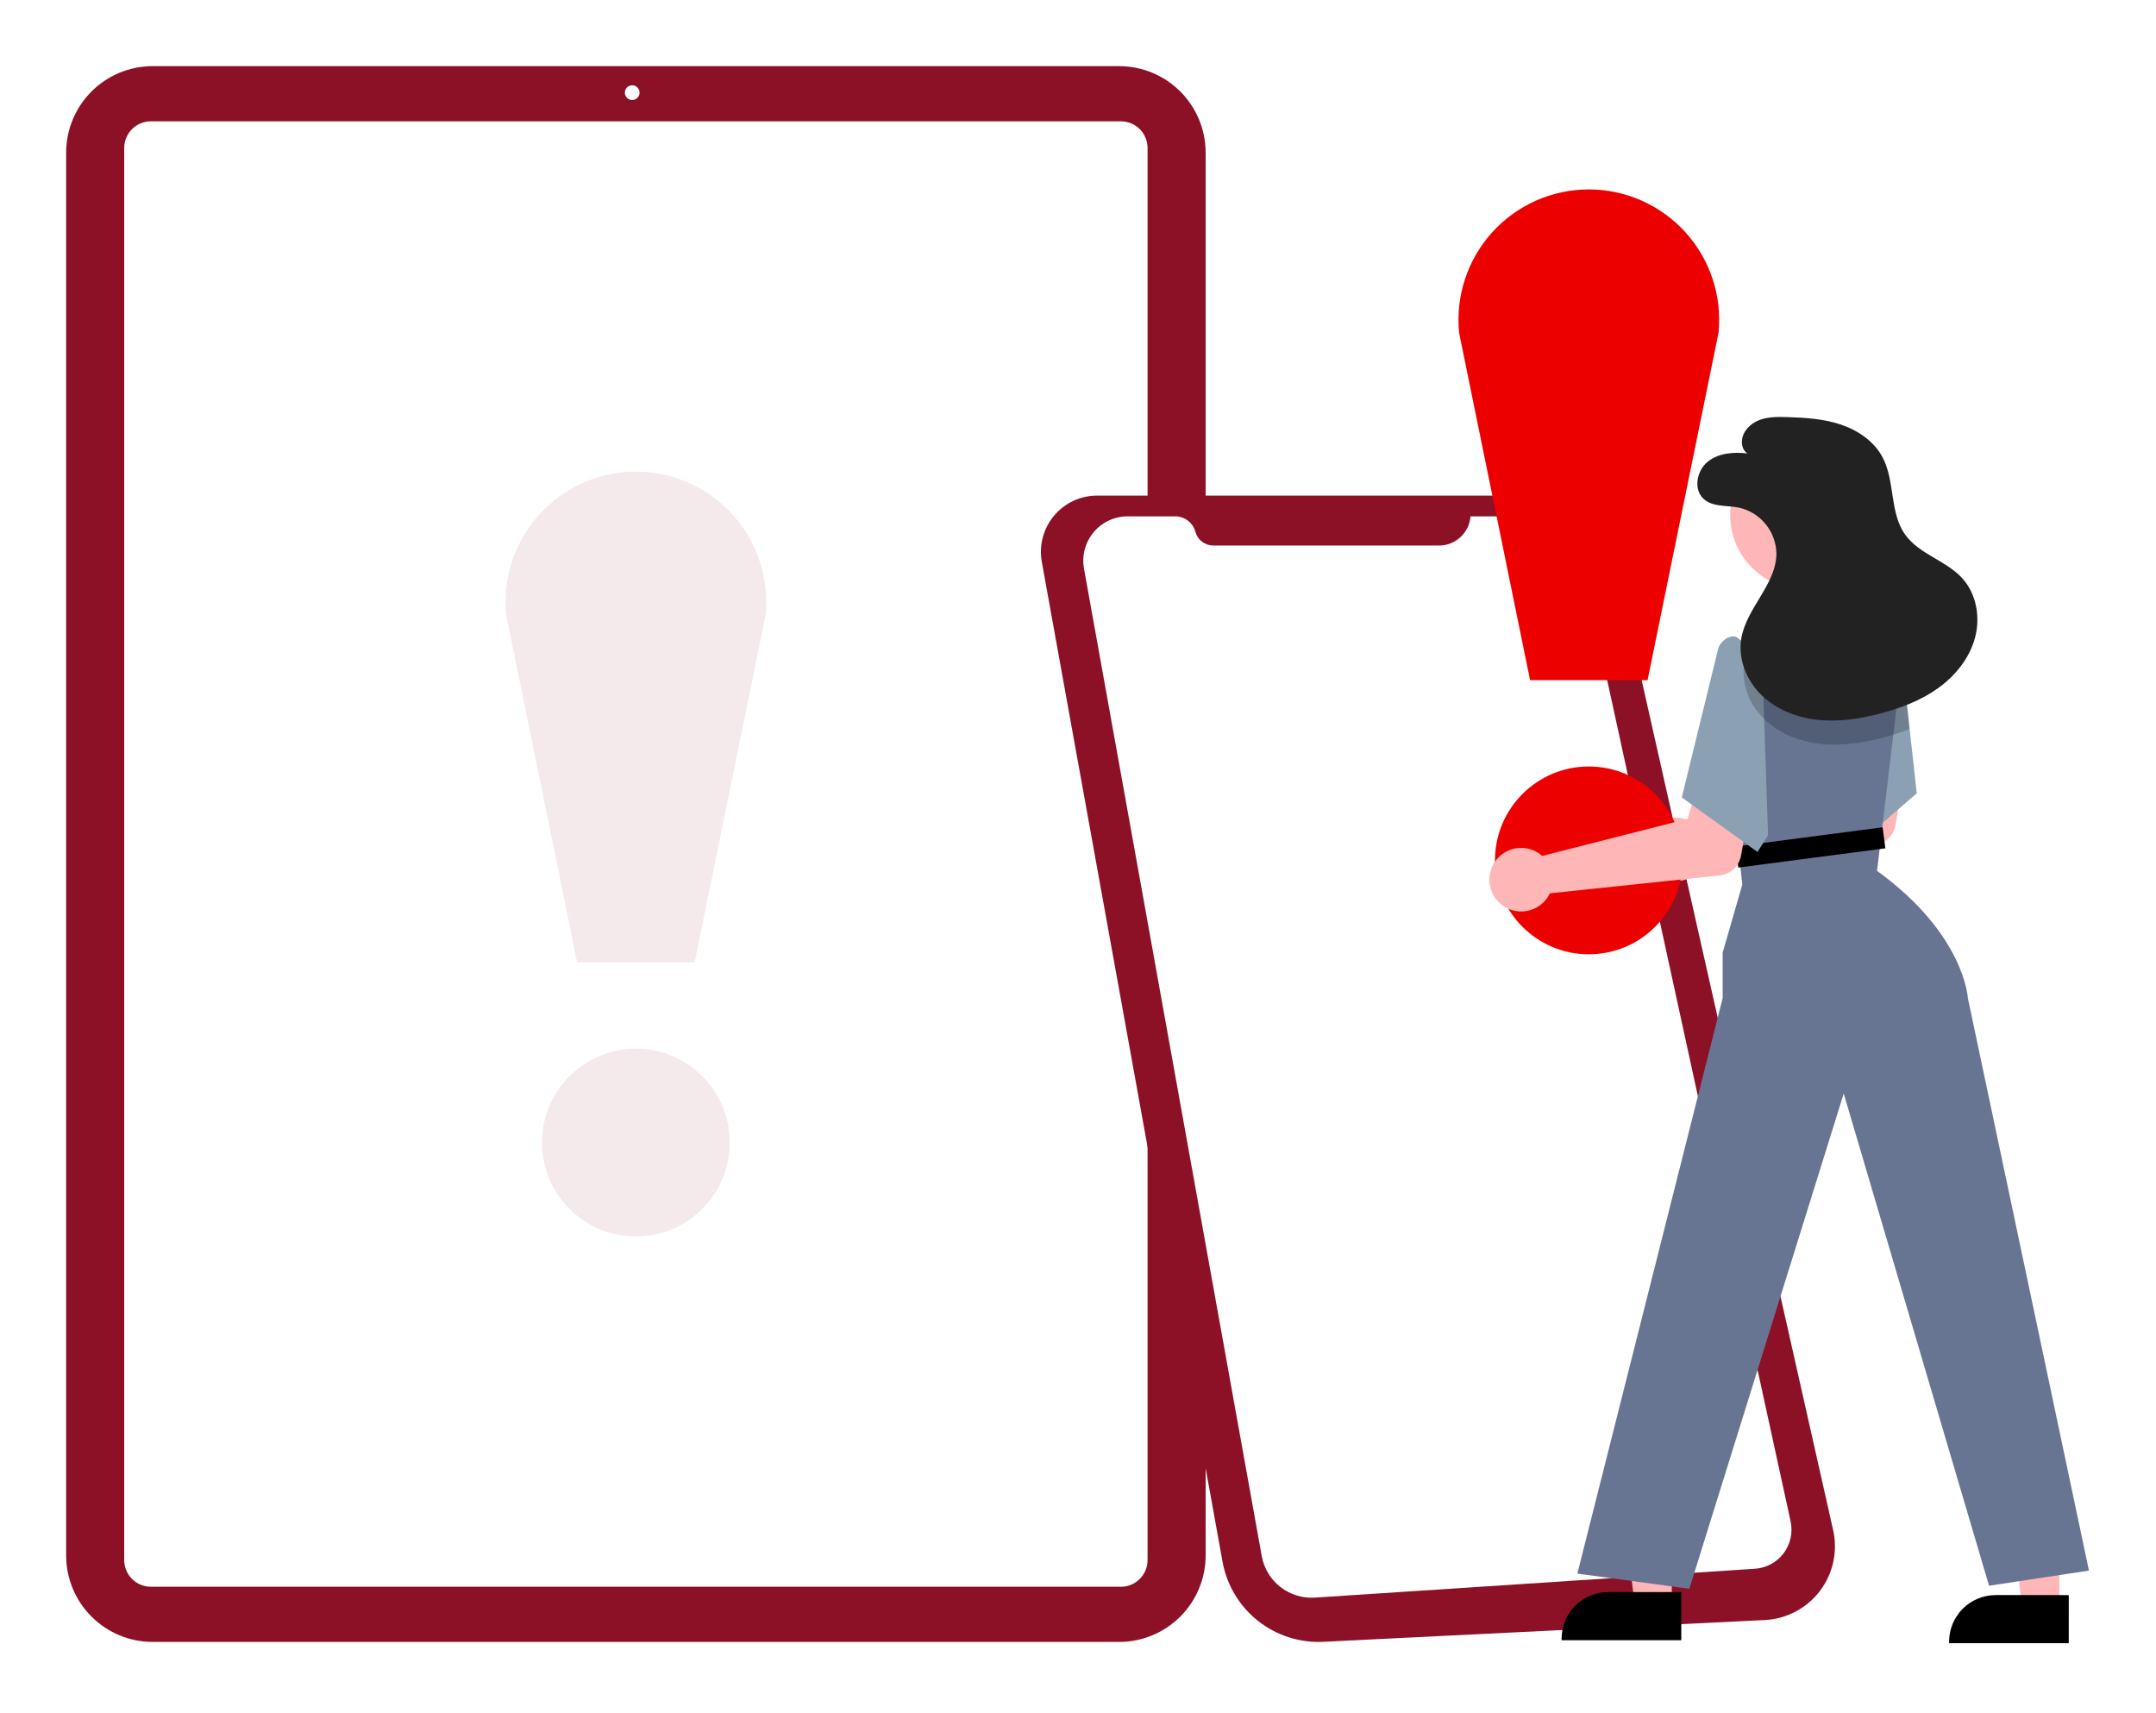 <svg width="326" height="259" viewBox="0 0 326 259" fill="none" xmlns="http://www.w3.org/2000/svg">
<g filter="url(#filter0_d_702_311)">
<path d="M172.234 238.229H26.067C22.603 238.225 19.281 236.847 16.832 234.396C14.382 231.945 13.004 228.622 13 225.156V13.074C13.004 9.608 14.382 6.285 16.832 3.834C19.281 1.383 22.603 0.004 26.067 0H172.234C175.698 0.004 179.02 1.383 181.47 3.834C183.919 6.285 185.297 9.608 185.301 13.074V225.156C185.297 228.622 183.919 231.945 181.47 234.396C179.02 236.847 175.698 238.225 172.234 238.229Z" fill="#8C1127"/>
<path d="M172.491 229.888H25.809C24.741 229.887 23.718 229.462 22.962 228.706C22.207 227.951 21.782 226.926 21.781 225.858V12.372C21.782 11.303 22.207 10.279 22.962 9.523C23.718 8.768 24.741 8.343 25.809 8.341H172.491C173.559 8.343 174.582 8.768 175.338 9.523C176.093 10.279 176.518 11.303 176.519 12.372V225.858C176.518 226.926 176.093 227.951 175.338 228.706C174.582 229.462 173.559 229.887 172.491 229.888Z" fill="white"/>
<path d="M98.594 5.116C99.208 5.116 99.706 4.618 99.706 4.004C99.706 3.39 99.208 2.892 98.594 2.892C97.98 2.892 97.482 3.39 97.482 4.004C97.482 4.618 97.98 5.116 98.594 5.116Z" fill="white"/>
<path d="M99.149 176.932C106.985 176.932 113.338 170.576 113.338 162.736C113.338 154.895 106.985 148.539 99.149 148.539C91.312 148.539 84.959 154.895 84.959 162.736C84.959 170.576 91.312 176.932 99.149 176.932Z" fill="#8C1127" fill-opacity="0.09"/>
<path d="M108.033 135.487H90.266L79.539 82.99C79.264 80.249 79.565 77.48 80.425 74.863C81.284 72.245 82.682 69.837 84.529 67.793C86.375 65.749 88.629 64.115 91.146 62.996C93.662 61.878 96.385 61.299 99.138 61.297C101.892 61.295 104.616 61.871 107.133 62.987C109.651 64.103 111.907 65.734 113.756 67.776C115.605 69.818 117.006 72.224 117.868 74.841C118.731 77.457 119.036 80.225 118.763 82.967L108.033 135.487Z" fill="#8C1127" fill-opacity="0.09"/>
<path d="M168.961 64.924H233.901C237.035 64.924 240.075 65.99 242.522 67.948C244.97 69.906 246.679 72.639 247.368 75.698L280.181 221.315C280.539 222.904 280.545 224.551 280.199 226.142C279.854 227.733 279.164 229.229 278.179 230.526C277.195 231.822 275.938 232.887 274.499 233.646C273.059 234.405 271.471 234.84 269.846 234.92L203.087 238.211C199.512 238.387 195.995 237.256 193.193 235.029C190.39 232.801 188.494 229.63 187.856 226.106L169.243 123.153L165.722 103.679L160.526 74.941C160.304 73.71 160.355 72.445 160.678 71.237C161 70.028 161.584 68.905 162.39 67.948C163.195 66.992 164.202 66.225 165.337 65.702C166.473 65.179 167.71 64.913 168.961 64.924Z" fill="#8C1127"/>
<path d="M225.352 68.063H232.932C235.109 68.063 237.221 68.808 238.916 70.174C240.612 71.54 241.789 73.445 242.253 75.573L273.749 220.003C273.931 220.834 273.93 221.695 273.749 222.527C273.567 223.358 273.208 224.14 272.697 224.82C272.185 225.5 271.533 226.062 270.784 226.467C270.036 226.871 269.209 227.11 268.36 227.165L201.817 231.529C199.94 231.652 198.083 231.079 196.601 229.92C195.119 228.76 194.115 227.095 193.782 225.243L166.906 75.961C166.732 74.995 166.772 74.002 167.024 73.053C167.275 72.104 167.731 71.222 168.361 70.469C168.99 69.716 169.777 69.11 170.666 68.694C171.555 68.278 172.524 68.063 173.505 68.063H180.697C181.393 68.063 182.069 68.292 182.622 68.716C183.174 69.139 183.572 69.733 183.753 70.406C183.912 70.999 184.263 71.524 184.751 71.898C185.239 72.272 185.836 72.474 186.45 72.474H220.59C221.793 72.474 222.952 72.02 223.835 71.202C224.718 70.384 225.259 69.263 225.352 68.063Z" fill="white"/>
<path d="M258.937 114.36C259.149 114.497 259.351 114.651 259.539 114.821L281.536 109.21L283.037 103.901L291.341 105.12L289.598 114.777C289.457 115.557 289.067 116.271 288.486 116.81C287.906 117.35 287.166 117.686 286.378 117.769L260.694 120.476C260.275 121.357 259.598 122.091 258.753 122.578C257.907 123.066 256.934 123.284 255.961 123.204C254.989 123.125 254.064 122.751 253.309 122.132C252.554 121.513 252.005 120.68 251.736 119.741C251.466 118.803 251.489 117.805 251.8 116.88C252.111 115.955 252.696 115.146 253.478 114.562C254.26 113.978 255.201 113.645 256.176 113.609C257.151 113.573 258.114 113.835 258.937 114.36Z" fill="#FFB6B6"/>
<path d="M243.239 134.272C251.075 134.272 257.428 127.916 257.428 120.076C257.428 112.235 251.075 105.879 243.239 105.879C235.402 105.879 229.049 112.235 229.049 120.076C229.049 127.916 235.402 134.272 243.239 134.272Z" fill="#ED0000"/>
<path d="M252.123 92.827H234.356L223.629 40.33C223.354 37.589 223.655 34.82 224.515 32.203C225.374 29.585 226.772 27.177 228.618 25.133C230.465 23.089 232.719 21.455 235.235 20.336C237.752 19.218 240.475 18.639 243.228 18.637C245.982 18.635 248.705 19.211 251.223 20.327C253.741 21.443 255.997 23.074 257.846 25.116C259.695 27.157 261.096 29.564 261.958 32.181C262.82 34.797 263.125 37.565 262.853 40.307L252.123 92.827Z" fill="#ED0000"/>
<path d="M292.826 109.939L287.159 114.83L279.231 121.667L275.73 103.743L275.364 101.879L275.075 100.4L283.108 86.4L289.805 86.784L290.263 86.812L290.272 86.912L290.377 87.851L291.75 100.207L291.782 100.505L292.826 109.939Z" fill="#8CA0B3"/>
<path d="M255.788 232.524L250.176 232.524L247.506 210.868L255.789 210.868L255.788 232.524Z" fill="#FFB6B6"/>
<path d="M257.219 237.967L239.124 237.966V237.737C239.124 235.868 239.866 234.076 241.187 232.755C242.508 231.433 244.299 230.691 246.167 230.691H246.167L257.219 230.691L257.219 237.967Z" fill="black"/>
<path d="M314.377 232.982L308.766 232.982L306.096 211.326L314.378 211.326L314.377 232.982Z" fill="#FFB6B6"/>
<path d="M315.808 238.424L297.714 238.424V238.195C297.714 236.326 298.456 234.534 299.777 233.212C301.098 231.891 302.889 231.149 304.757 231.148H304.757L315.809 231.149L315.808 238.424Z" fill="black"/>
<g filter="url(#filter1_d_702_311)">
<path d="M318.862 223.445L303.756 225.735L281.781 151.325L258.441 226.193L241.505 223.903L263.476 136.89V130.021L266.451 119.717L266.14 116.928L263.975 97.423L263.037 88.964L262.976 88.418C262.925 87.959 263.046 87.498 263.316 87.124C263.587 86.75 263.986 86.49 264.437 86.395L271.486 84.911H283.007L289.805 86.784L290.272 86.913L290.482 86.972L290.377 87.852L288.784 101.215L288.697 101.948L287.159 114.83L286.82 117.656C300.095 127.273 300.552 136.89 300.552 136.89L318.862 223.445Z" fill="#677593"/>
</g>
<path d="M275.855 79.117C282.064 79.117 287.097 74.082 287.097 67.869C287.097 61.657 282.064 56.621 275.855 56.621C269.646 56.621 264.612 61.657 264.612 67.869C264.612 74.082 269.646 79.117 275.855 79.117Z" fill="#FFB6B6"/>
<path d="M287.663 115.071L265.424 117.981L265.839 121.16L288.079 118.25L287.663 115.071Z" fill="black"/>
<path d="M235.593 118.939C235.806 119.077 236.007 119.231 236.195 119.401L258.192 113.79L259.693 108.481L267.998 109.699L266.254 119.357C266.113 120.137 265.723 120.851 265.143 121.39C264.562 121.93 263.822 122.266 263.034 122.349L237.35 125.055C236.932 125.937 236.255 126.671 235.409 127.158C234.564 127.645 233.59 127.864 232.618 127.784C231.645 127.704 230.72 127.33 229.965 126.712C229.21 126.093 228.662 125.259 228.392 124.321C228.123 123.383 228.145 122.385 228.456 121.46C228.767 120.534 229.353 119.726 230.134 119.142C230.916 118.557 231.857 118.225 232.832 118.189C233.807 118.153 234.77 118.415 235.593 118.939Z" fill="#FFB6B6"/>
<path d="M269.427 89.262L265.536 86.285C264.484 85.886 263.043 87.02 262.79 88.117L257.297 110.557L268.74 118.801L270.342 116.282L269.427 89.262Z" fill="#8CA0B3"/>
<g opacity="0.2">
<path d="M291.75 100.207C290.779 100.593 289.789 100.929 288.784 101.215C288.464 101.311 288.134 101.403 287.809 101.49C285.667 102.084 283.466 102.441 281.245 102.552C280.289 102.593 279.332 102.567 278.38 102.474C277.358 102.372 276.348 102.173 275.364 101.879C275.331 101.87 275.295 101.861 275.263 101.851C273.216 101.27 271.34 100.203 269.793 98.742C269.447 98.405 269.124 98.046 268.827 97.666C267.972 96.618 267.345 95.404 266.986 94.101C266.626 92.797 266.543 91.433 266.74 90.096C266.778 89.853 266.83 89.613 266.895 89.376C267.068 88.732 267.296 88.104 267.577 87.499C267.701 87.215 267.838 86.936 267.985 86.661L273.157 84.911H283.008L289.805 86.784L290.263 86.812L290.272 86.913L290.482 86.972L290.377 87.852L291.75 100.207Z" fill="black"/>
</g>
<path d="M267.24 58.558C265.138 58.3 262.83 58.482 261.192 59.825C259.553 61.168 259.024 63.959 260.576 65.402C261.949 66.679 264.097 66.379 265.937 66.742C267.522 67.098 268.942 67.975 269.969 69.233C270.997 70.492 271.573 72.059 271.605 73.683C271.578 78.343 267.108 81.871 266.306 86.461C265.758 89.593 267.078 92.89 269.361 95.103C271.644 97.315 274.782 98.511 277.944 98.835C281.106 99.159 284.303 98.664 287.376 97.851C290.461 97.035 293.499 95.877 296.088 94.01C298.677 92.143 300.8 89.51 301.631 86.427C302.462 83.344 301.866 79.809 299.723 77.442C297.27 74.731 293.19 73.799 291.068 70.822C288.689 67.484 289.569 62.731 287.644 59.113C286.359 56.697 283.925 55.049 281.331 54.181C278.737 53.313 275.967 53.142 273.233 53.058C271.796 53.014 270.315 52.999 268.976 53.523C267.637 54.047 266.46 55.242 266.391 56.679C266.321 58.116 267.24 58.558 267.24 58.558Z" fill="#222222"/>
</g>
<defs>
<filter id="filter0_d_702_311" x="0" y="0" width="325.862" height="258.424" filterUnits="userSpaceOnUse" color-interpolation-filters="sRGB">
<feFlood flood-opacity="0" result="BackgroundImageFix"/>
<feColorMatrix in="SourceAlpha" type="matrix" values="0 0 0 0 0 0 0 0 0 0 0 0 0 0 0 0 0 0 127 0" result="hardAlpha"/>
<feOffset dx="-3" dy="10"/>
<feGaussianBlur stdDeviation="5"/>
<feComposite in2="hardAlpha" operator="out"/>
<feColorMatrix type="matrix" values="0 0 0 0 0 0 0 0 0 0 0 0 0 0 0 0 0 0 0.1 0"/>
<feBlend mode="normal" in2="BackgroundImageFix" result="effect1_dropShadow_702_311"/>
<feBlend mode="normal" in="SourceGraphic" in2="effect1_dropShadow_702_311" result="shape"/>
</filter>
<filter id="filter1_d_702_311" x="237.505" y="84.911" width="85.357" height="149.282" filterUnits="userSpaceOnUse" color-interpolation-filters="sRGB">
<feFlood flood-opacity="0" result="BackgroundImageFix"/>
<feColorMatrix in="SourceAlpha" type="matrix" values="0 0 0 0 0 0 0 0 0 0 0 0 0 0 0 0 0 0 127 0" result="hardAlpha"/>
<feOffset dy="4"/>
<feGaussianBlur stdDeviation="2"/>
<feComposite in2="hardAlpha" operator="out"/>
<feColorMatrix type="matrix" values="0 0 0 0 0 0 0 0 0 0 0 0 0 0 0 0 0 0 0.25 0"/>
<feBlend mode="normal" in2="BackgroundImageFix" result="effect1_dropShadow_702_311"/>
<feBlend mode="normal" in="SourceGraphic" in2="effect1_dropShadow_702_311" result="shape"/>
</filter>
</defs>
</svg>
